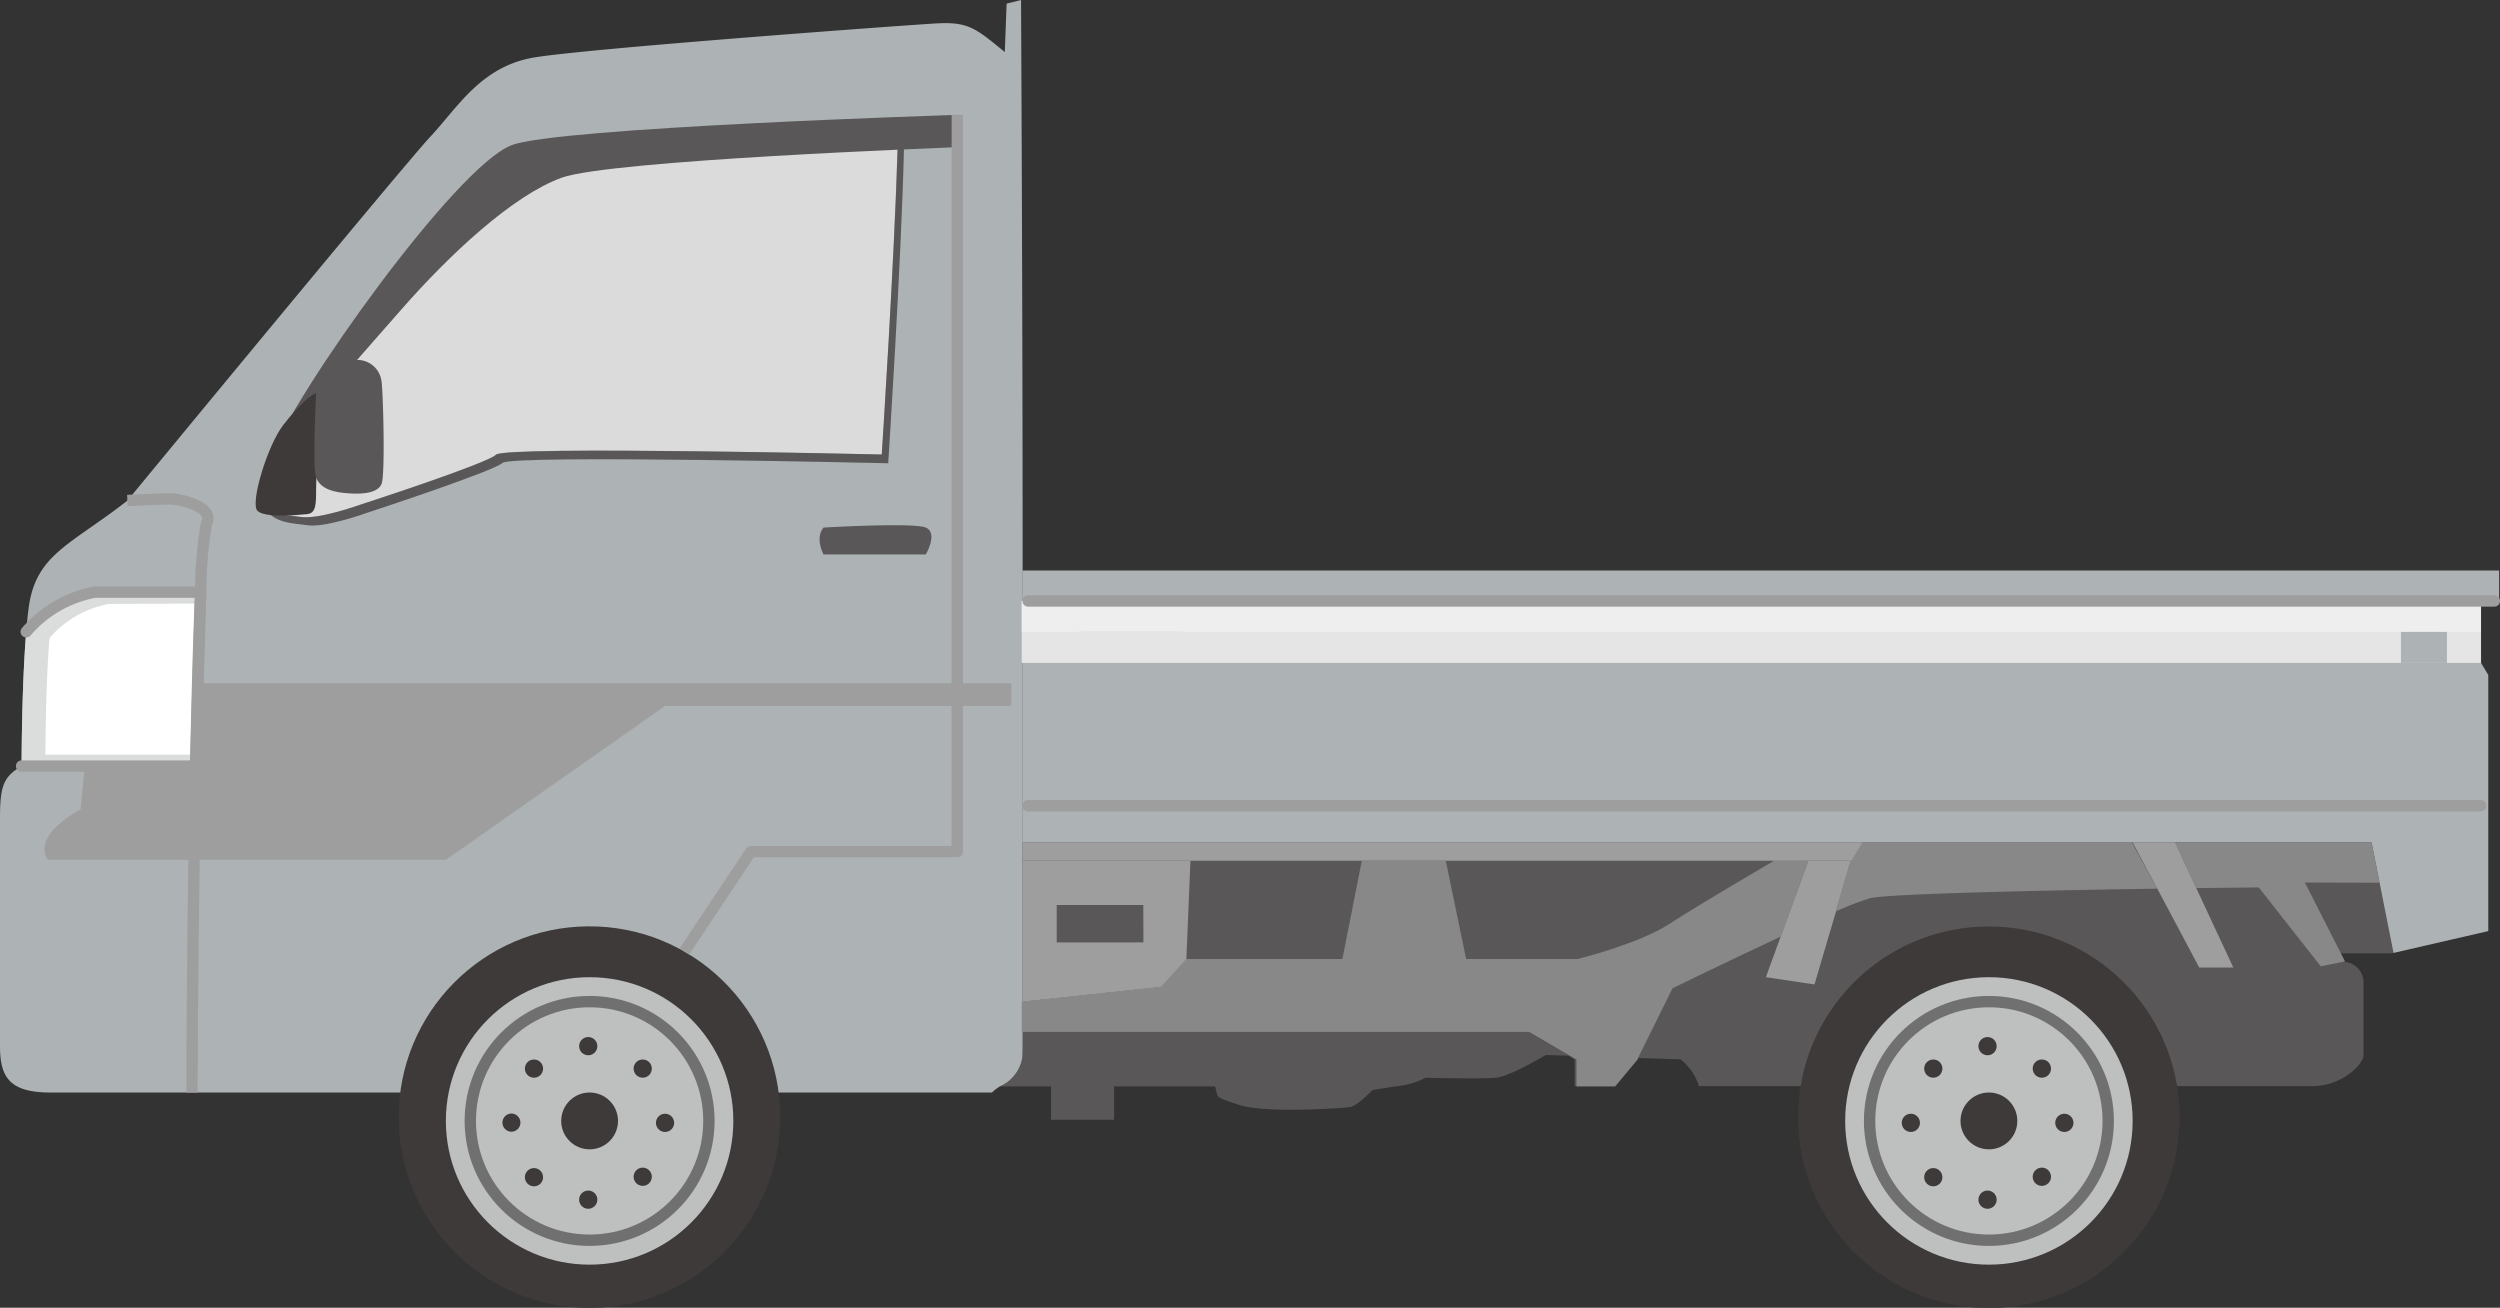 <svg xmlns="http://www.w3.org/2000/svg" width="220.02" height="115.09" viewBox="0 0 220.02 115.09"><rect x="0" y="0" width="220.02" height="115.09" fill="#333333" stroke="none"/><defs><style>.cls-1{isolation:isolate;}.cls-2{fill:#595757;}.cls-3{fill:#adb2b4;}.cls-11,.cls-12,.cls-15,.cls-4{fill:none;}.cls-5{fill:#e5e5e6;}.cls-5,.cls-6{mix-blend-mode:multiply;}.cls-6{fill:#eeeeef;}.cls-7{fill:#9e9e9f;}.cls-8{fill:#888;}.cls-9{fill:#dbdcdc;}.cls-10{fill:#fff;}.cls-11,.cls-12{stroke:#9e9e9f;stroke-linejoin:round;}.cls-12{stroke-linecap:round;}.cls-13{fill:#3e3a39;}.cls-14{fill:#bebfbf;}.cls-15{stroke:#717071;stroke-miterlimit:10;}.cls-16{fill:#dbdbdb;}</style></defs><g class="cls-1"><g id="レイヤー_2" data-name="レイヤー 2"><g id="コンテンツ"><path class="cls-2" d="M219.94,52.89V50.22H90c0,8.52,0,16.88,0,23.92,0,5.74,0,10.62,0,14,0,1,0,1.92,0,2.66,0,1.42,0,2.28-.06,2.44A3.37,3.37,0,0,1,88,95.61H92.5v2.94h5.55V95.61h8.88c.34,1-.23.86,2.12,1.63s9.09.28,9.74.2,2-1.51,2-1.51l2-.32a7.06,7.06,0,0,0,2.68-.76s4.91.13,6.19,0,4.38-2,4.38-2l2,.06.54.32v2.36h3.41l2-2.4,0-.08,3.91.12a4.85,4.85,0,0,1,1.62,2.36h54c2.57,0,4.49-1.92,4.49-2.74V86.64a1.85,1.85,0,0,0-1.81-2l-.38-.74h4.65v0h0L219,81.94V59.41l-.63-1.07V52.89Z"/><path class="cls-3" d="M90,74.14c0,5.74,0,10.62,0,14,0,1,0,1.92,0,2.66,0,1.42,0,2.28-.06,2.44A3.37,3.37,0,0,1,88,95.61a3.93,3.93,0,0,0-.7.54H4.42C.79,96.15,0,94.75,0,92.07V72c0-2.85.31-3.64,1.9-4.58,0,0,0-9.16.62-13.9S6.16,48,11.21,44.06c0,0,24.32-29.53,26.69-32.06S42.32,5.85,47,5.06s32.59-2.84,35.43-3,3.48.47,6,2.52L88.59.32,89.86,0S90,25.77,90,50.22C90,58.74,90,67.1,90,74.14Z"/><polygon class="cls-3" points="89.98 50.22 219.94 50.22 219.94 52.89 218.34 52.89 218.34 58.34 218.98 59.4 218.98 81.94 210.65 83.86 208.72 74.14 89.98 74.14 89.98 50.22"/><line class="cls-4" x1="89.98" y1="74.14" x2="89.95" y2="88.15"/><polyline class="cls-4" points="206.38 85.51 206.27 81.14 211.75 81.2"/><path class="cls-4" d="M129,84.4h9.83s5.34-1.3,8.12-3.11,9.19-5.54,9.19-5.54"/><line class="cls-4" x1="118.14" y1="84.4" x2="104.36" y2="84.4"/><rect class="cls-5" x="89.92" y="52.89" width="128.42" height="5.45"/><rect class="cls-3" x="94.28" y="52.91" width="10.44" height="2.7" rx="0.89"/><rect class="cls-3" x="112.04" y="52.91" width="0.55" height="2.56"/><rect class="cls-3" x="143.36" y="52.91" width="0.55" height="2.56"/><rect class="cls-3" x="174.68" y="52.91" width="0.55" height="2.56"/><rect class="cls-3" x="205.99" y="52.91" width="0.55" height="2.56"/><rect class="cls-3" x="211.3" y="52.91" width="4.05" height="5.43"/><rect class="cls-6" x="89.92" y="52.89" width="128.42" height="2.72"/><path class="cls-7" d="M2,60.13H89v2H58.53L39.24,75.67h-35s-1.76-1.82,2.86-4.46l.36-3.79L2,60.13"/><polyline class="cls-4" points="89.98 74.14 89.97 75.75 89.95 88.15"/><polyline class="cls-4" points="89.95 75.75 89.97 75.75 89.99 75.75"/><line class="cls-4" x1="164.54" y1="73.19" x2="163.92" y2="74.14"/><path class="cls-8" d="M159.15,75.75l-2.43,6.68h0c-4.64,2.16-9.52,4.54-9.52,4.54l-3.05,6.16,0,.08-2,2.4h-3.41V93.25l-.54-.32-3.63-2.12H89.92c0-.74,0-1.63,0-2.66l12.16-1.29,2.25-2.46h34.5s5.34-1.3,8.12-3.11,9.19-5.54,9.19-5.54Z"/><path class="cls-8" d="M202.85,77.67l3.53,6.94-2.14.43-5.45-6.94-5.49.06-1.88-4h17.3l.7,3.53Z"/><path class="cls-7" d="M90,75.75c0,5,0,9.33,0,12.4l12.16-1.29,2.25-2.46.36-8.65Zm10.63,7.19H93V79.65h7.62Z"/><polygon class="cls-7" points="162.89 75.75 161.58 80.23 159.69 86.64 155.41 86 156.71 82.43 156.72 82.43 159.15 75.75 162.89 75.75"/><polygon class="cls-7" points="196.55 85.15 193.55 85.15 189.86 78.21 189.85 78.21 187.69 74.14 191.42 74.14 193.29 78.16 196.55 85.15"/><path class="cls-8" d="M189.85,78.21c-9.61.15-23.73.43-25.31.85a25.72,25.72,0,0,0-3,1.17l1.31-4.48,1-1.61h23.77Z"/><rect class="cls-4" x="93" y="79.65" width="7.62" height="3.3"/><path class="cls-7" d="M163.92,74.14l-1,1.61H90c0-.53,0-1.06,0-1.61Z"/><polygon class="cls-8" points="129.03 84.4 118.14 84.4 119.85 75.75 127.24 75.75 129.03 84.4"/><path class="cls-9" d="M17.66,52.11c-.17,3.94-.32,9.44-.44,15.31H1.9s0-6.9.41-11.82h0a10.44,10.44,0,0,1,6.06-3.49Z"/><path class="cls-10" d="M17.66,53.12c-.15,3.42-.28,8.19-.38,13.29H4s0-6,.36-10.26h0a9,9,0,0,1,5.25-3Z"/><path class="cls-11" d="M16.9,96.15c0-6.23.11-18.1.32-28.73l.44-15.31a37.08,37.08,0,0,1,.5-6C19,44.53,15.63,43.9,15,43.9s-3.79.15-3.79.15"/><path class="cls-12" d="M2.31,55.6h0a10.44,10.44,0,0,1,6.06-3.49h9.29c-.17,3.94-.32,9.44-.44,15.31H1.9"/><circle class="cls-13" cx="51.89" cy="98.31" r="16.79" transform="translate(-0.68 0.36) rotate(-0.39)"/><circle class="cls-14" cx="51.89" cy="98.65" r="12.65"/><circle class="cls-13" cx="51.89" cy="98.65" r="2.5"/><circle class="cls-15" cx="51.89" cy="98.65" r="10.5"/><path class="cls-13" d="M51.77,91.27h0a.8.8,0,0,1,.8.8h0a.8.8,0,0,1-.8.8h0a.8.8,0,0,1-.8-.8h0A.8.8,0,0,1,51.77,91.27Z"/><path class="cls-13" d="M51.77,104.78h0a.8.8,0,0,1,.8.8h0a.8.8,0,0,1-.8.8h0a.8.8,0,0,1-.8-.8h0A.8.8,0,0,1,51.77,104.78Z"/><path class="cls-13" d="M46.43,93.48h0a.8.8,0,0,1,1.13,0h0a.8.8,0,0,1,0,1.13h0a.8.8,0,0,1-1.13,0h0A.8.8,0,0,1,46.43,93.48Z"/><path class="cls-13" d="M56,103h0a.79.79,0,0,1,1.13,0h0a.8.8,0,0,1,0,1.13h0a.8.8,0,0,1-1.13,0h0A.8.8,0,0,1,56,103Z"/><path class="cls-13" d="M44.22,98.82h0A.8.8,0,0,1,45,98h0a.8.8,0,0,1,.8.8h0a.8.8,0,0,1-.8.8h0A.8.8,0,0,1,44.22,98.82Z"/><path class="cls-13" d="M57.73,98.82h0a.8.8,0,0,1,.8-.8h0a.8.8,0,0,1,.8.8h0a.8.8,0,0,1-.8.8h0A.8.8,0,0,1,57.73,98.82Z"/><path class="cls-13" d="M46.43,104.17h0a.8.8,0,0,1,0-1.13h0a.79.79,0,0,1,1.13,0h0a.8.8,0,0,1,0,1.13h0A.8.8,0,0,1,46.43,104.17Z"/><path class="cls-13" d="M56,94.61h0a.8.8,0,0,1,0-1.13h0a.8.8,0,0,1,1.13,0h0a.8.8,0,0,1,0,1.13h0A.8.8,0,0,1,56,94.61Z"/><circle class="cls-13" cx="175.04" cy="98.31" r="16.79" transform="translate(-0.67 1.21) rotate(-0.39)"/><circle class="cls-14" cx="175.04" cy="98.65" r="12.65"/><circle class="cls-13" cx="175.04" cy="98.65" r="2.5"/><circle class="cls-15" cx="175.04" cy="98.65" r="10.5"/><path class="cls-13" d="M174.92,91.27h0a.8.8,0,0,1,.8.8h0a.8.8,0,0,1-.8.8h0a.8.8,0,0,1-.8-.8h0A.8.8,0,0,1,174.92,91.27Z"/><path class="cls-13" d="M174.92,104.78h0a.8.8,0,0,1,.8.8h0a.8.8,0,0,1-.8.8h0a.8.8,0,0,1-.8-.8h0A.8.8,0,0,1,174.92,104.78Z"/><path class="cls-13" d="M169.58,93.48h0a.8.8,0,0,1,1.13,0h0a.8.8,0,0,1,0,1.13h0a.8.8,0,0,1-1.13,0h0A.8.8,0,0,1,169.58,93.48Z"/><path class="cls-13" d="M179.13,103h0a.8.8,0,0,1,1.14,0h0a.8.8,0,0,1,0,1.13h0a.81.81,0,0,1-1.14,0h0A.8.8,0,0,1,179.13,103Z"/><path class="cls-13" d="M167.37,98.82h0a.8.8,0,0,1,.8-.8h0a.8.8,0,0,1,.8.8h0a.8.8,0,0,1-.8.8h0A.8.8,0,0,1,167.37,98.82Z"/><path class="cls-13" d="M180.88,98.82h0a.8.8,0,0,1,.8-.8h0a.8.8,0,0,1,.8.8h0a.8.8,0,0,1-.8.8h0A.8.8,0,0,1,180.88,98.82Z"/><path class="cls-13" d="M169.58,104.17h0a.8.8,0,0,1,0-1.13h0a.79.79,0,0,1,1.13,0h0a.8.8,0,0,1,0,1.13h0A.8.8,0,0,1,169.58,104.17Z"/><path class="cls-13" d="M179.13,94.61h0a.8.8,0,0,1,0-1.13h0a.81.81,0,0,1,1.14,0h0a.8.8,0,0,1,0,1.13h0A.81.81,0,0,1,179.13,94.61Z"/><path class="cls-16" d="M79,12.23h0C78.77,22.19,77.61,40,77.61,40s-33.16-.79-33.95,0-12,4.42-12,4.42S28,45.75,26.44,45.49s-4.05-.25-1.84-6.09c0,0,5.78-7.91,10-12.8s9.79-10.11,14.17-11.69S78,12.27,79,12.23Z"/><path class="cls-2" d="M84.25,10.11c0,.84,0,1.79,0,2.84-1,.05-30.52,1.14-34.82,2.69s-9.91,6.79-14.18,11.68S23.69,40.43,23.69,40.43C25.9,34.58,40.09,14.69,45,12.79,48.8,11.22,84.25,10.11,84.25,10.11Z"/><path class="cls-2" d="M79.56,13s0,0,0,0c-.23,10-1.39,27.77-1.39,27.77S45,40,44.22,40.74s-12,4.42-12,4.42S28.58,46.48,27,46.22c-1-.17-3-.11-3.72-1.6.91.75,2.35.74,3.16.87,1.58.26,5.21-1.05,5.21-1.05s11.21-3.63,12-4.42S77.6,40,77.6,40,78.71,23,79,13Z"/><path class="cls-13" d="M24.94,37.39c1.38-1.77,2.4-2.65,2.88-2.78s0,7,0,8.4,0,2.17-.82,2.24-3.67.36-4.34-.29S23.53,39.2,24.94,37.39Z"/><path class="cls-2" d="M27.82,34.61c0-2.3,1.95-2.88,3.51-2.93a2.14,2.14,0,0,1,2.25,1.91c.13.75.34,8.2,0,9s-1.63.94-3.12.81-2.3-.54-2.64-1.36S27.82,34.61,27.82,34.61Z"/><path class="cls-2" d="M72.48,46.43c-.79.94,0,2.37,0,2.37h9s1.11-1.9,0-2.37S72.48,46.43,72.48,46.43Z"/><polyline class="cls-11" points="84.25 10.11 84.25 74.95 66.08 74.95 60.23 83.74"/><line class="cls-12" x1="90.48" y1="52.89" x2="219.52" y2="52.89"/><line class="cls-12" x1="90.48" y1="70.91" x2="218.34" y2="70.91"/></g></g></g></svg>